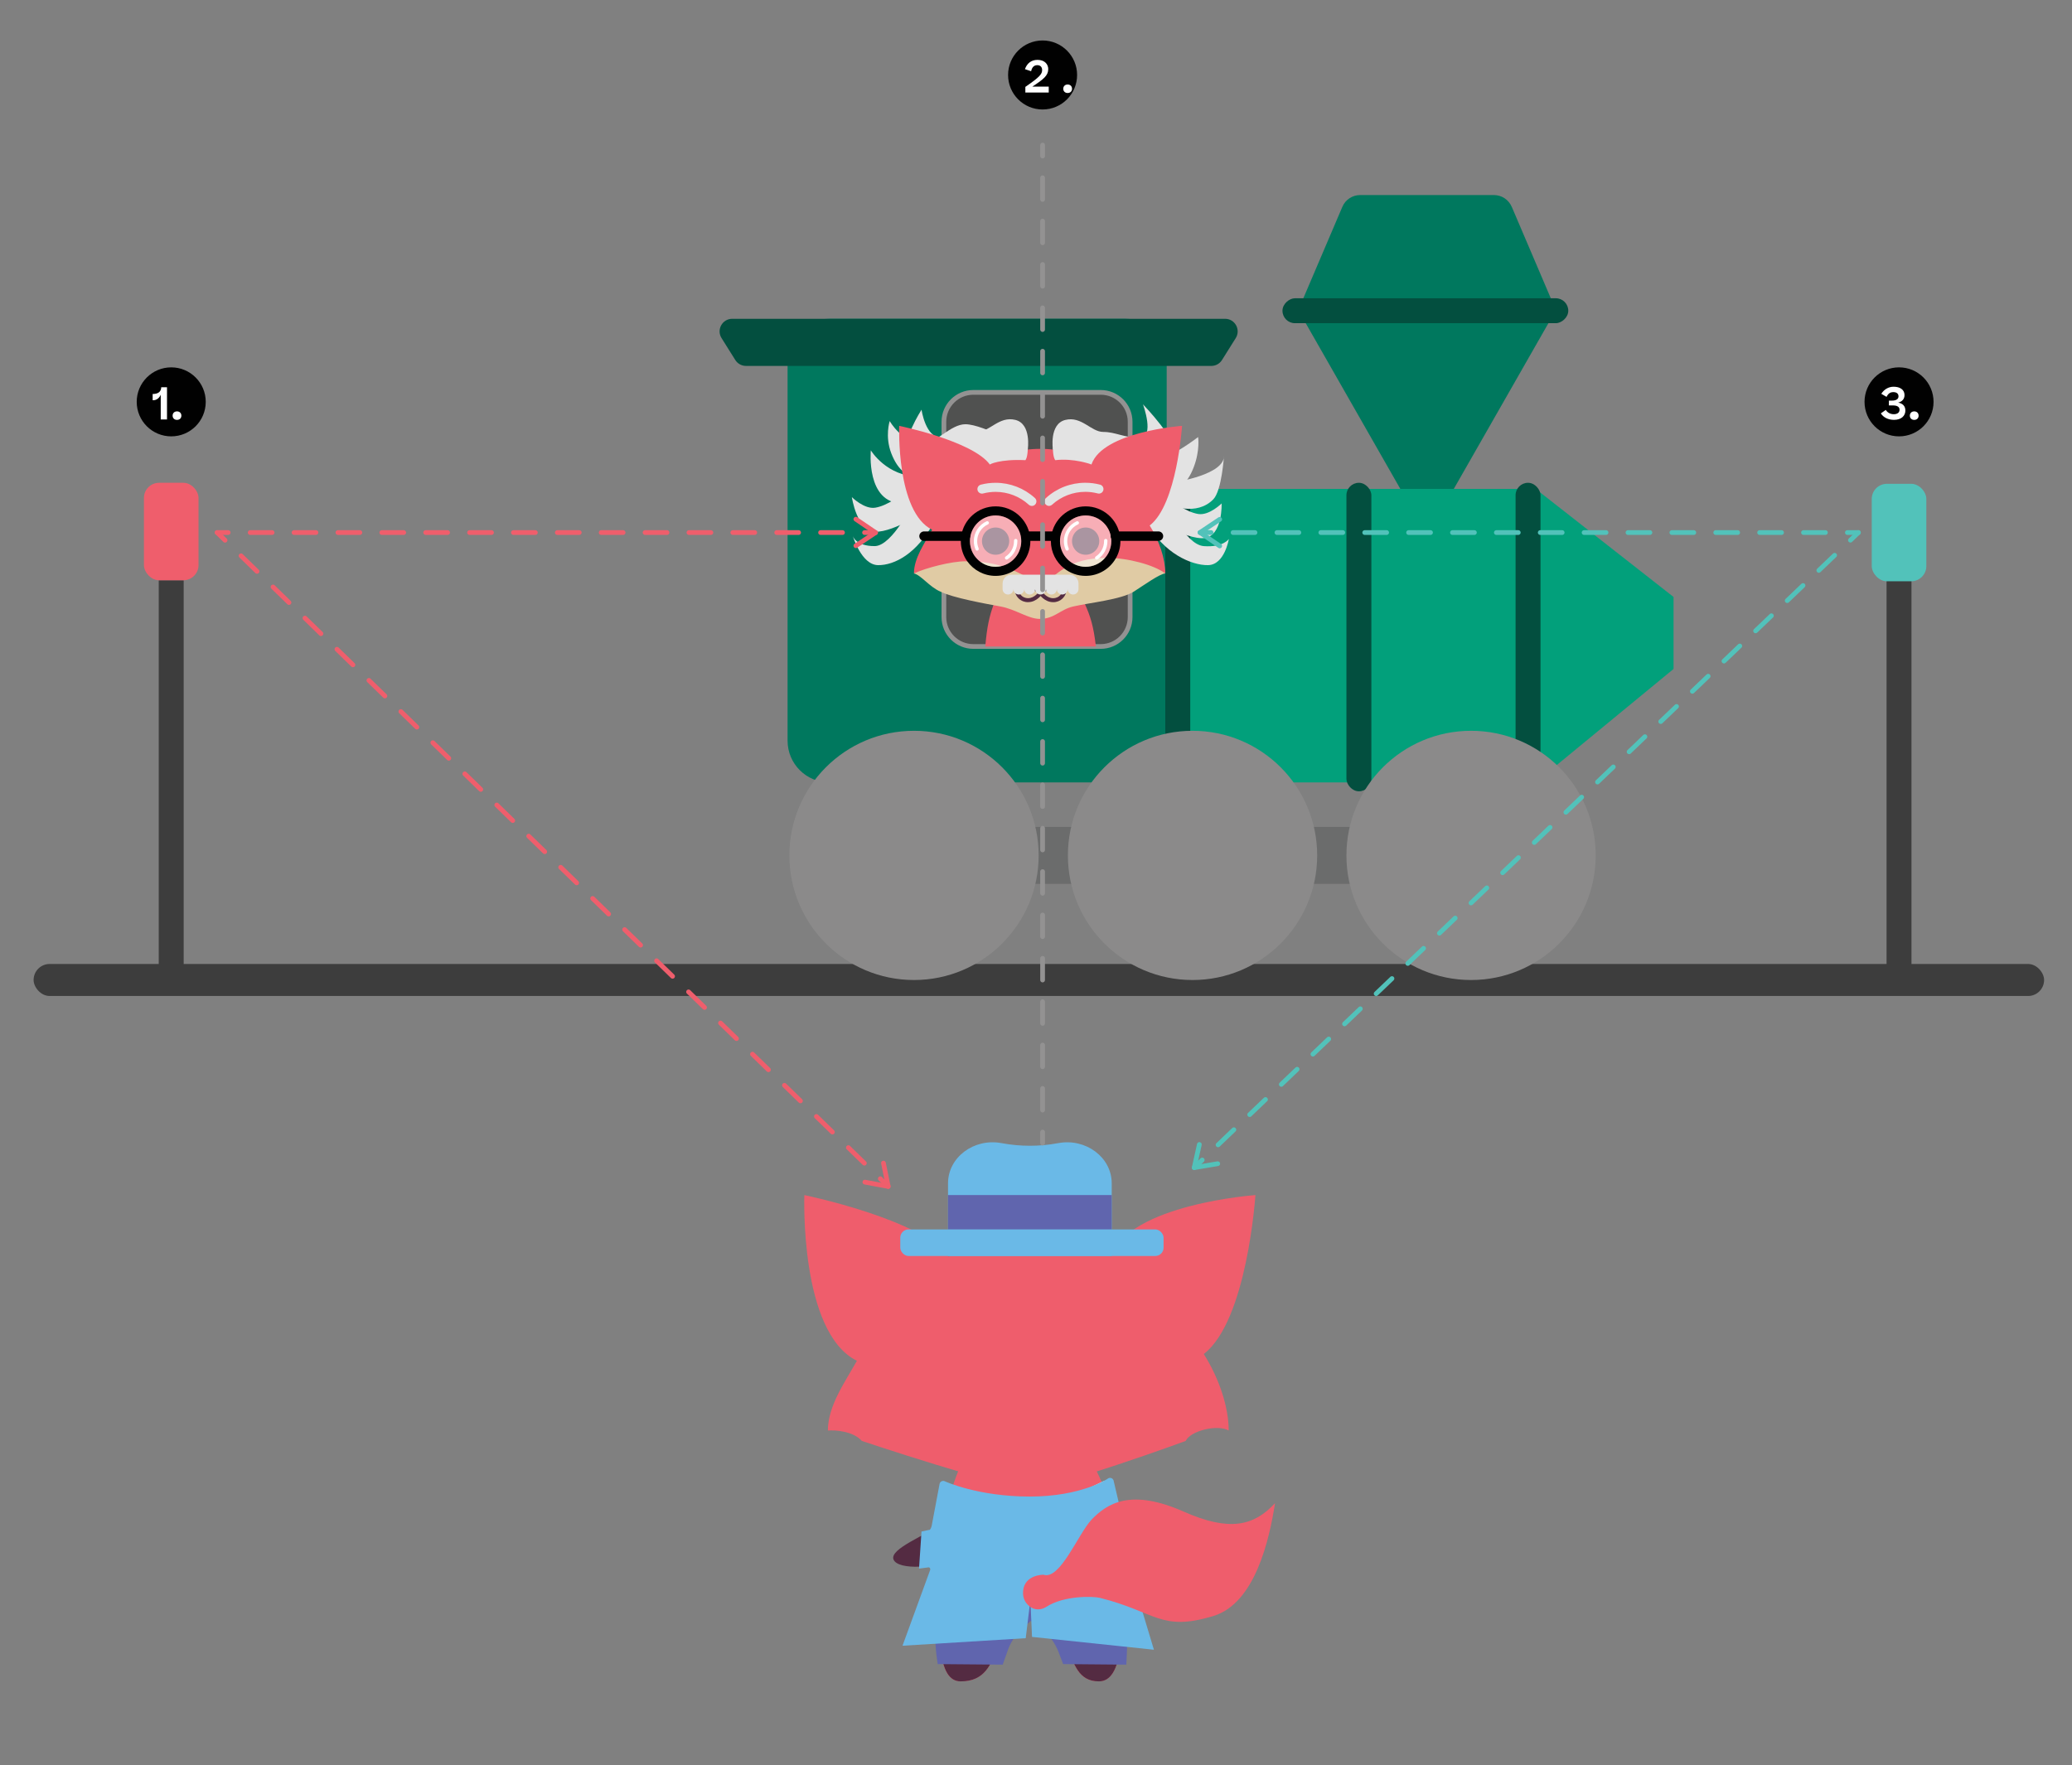 <?xml version="1.0" encoding="UTF-8"?><svg id="Camada_1" xmlns="http://www.w3.org/2000/svg" xmlns:xlink="http://www.w3.org/1999/xlink" viewBox="0 0 657.32 560.07"><rect x="0" y="0" width="657.32" height="560.07" fill="#808080" stroke="none"/><defs><style>.cls-1,.cls-2{fill:#fff;}.cls-3{fill:#3d3d3d;}.cls-4{fill:#6065ae;}.cls-5{stroke-dasharray:0 0 6.88 6.88;}.cls-5,.cls-6,.cls-7,.cls-8,.cls-9,.cls-10,.cls-11,.cls-12,.cls-13,.cls-14,.cls-15{fill:none;}.cls-5,.cls-6,.cls-7,.cls-9,.cls-10,.cls-11,.cls-12,.cls-13,.cls-15{stroke-linecap:round;stroke-linejoin:round;}.cls-5,.cls-7,.cls-9,.cls-10,.cls-11,.cls-12,.cls-13,.cls-15,.cls-16{stroke-width:1.5px;}.cls-5,.cls-9,.cls-16{stroke:#939292;}.cls-17{fill:#6b6c6c;}.cls-6,.cls-8{stroke:#010101;stroke-width:3px;}.cls-18{fill:#e0cba4;}.cls-19{clip-path:url(#clippath-2);}.cls-7{stroke-dasharray:0 0 7.08 7.08;}.cls-7,.cls-11,.cls-15{stroke:#ef5e6c;}.cls-20{fill:#f0efef;}.cls-21{fill:#00785e;}.cls-22{clip-path:url(#clippath-6);}.cls-2{opacity:.5;}.cls-23{fill:#542b42;}.cls-8,.cls-16{stroke-miterlimit:10;}.cls-24{clip-path:url(#clippath-7);}.cls-25{clip-path:url(#clippath-4);}.cls-10,.cls-12,.cls-13{stroke:#52c2ba;}.cls-11,.cls-13{stroke-dasharray:0 0 6.96 6.96;}.cls-12{stroke-dasharray:0 0 6.94 6.94;}.cls-26{fill:#6ab9e7;}.cls-27{fill:#ef5d6c;}.cls-28{fill:#097d65;}.cls-29{fill:#02a07b;}.cls-30{clip-path:url(#clippath-3);}.cls-31{fill:#8b8a8a;}.cls-32{fill:#ccc;}.cls-33{fill:#ef5e6c;}.cls-34{fill:#52c2ba;}.cls-16{fill:#505150;}.cls-35{clip-path:url(#clippath-5);}.cls-36{fill:#034f3f;}.cls-37{fill:#010101;}.cls-38{fill:#e3e3e3;}</style><clipPath id="clippath-2"><rect class="cls-14" x="43.36" y="116.56" width="21.91" height="21.91"/></clipPath><clipPath id="clippath-3"><rect class="cls-14" x="43.36" y="116.56" width="21.91" height="21.91"/></clipPath><clipPath id="clippath-4"><rect class="cls-14" x="591.49" y="116.56" width="21.91" height="21.91"/></clipPath><clipPath id="clippath-5"><rect class="cls-14" x="591.49" y="116.56" width="21.91" height="21.91"/></clipPath><clipPath id="clippath-6"><rect class="cls-14" x="319.8" y="12.83" width="21.91" height="21.91"/></clipPath><clipPath id="clippath-7"><rect class="cls-14" x="319.8" y="12.83" width="21.91" height="21.91"/></clipPath></defs><rect class="cls-3" x="10.66" y="305.87" width="637.81" height="10.16" rx="5.08" ry="5.08"/><rect class="cls-17" x="287.79" y="262.38" width="178.89" height="18.07"/><polygon class="cls-29" points="487.17 155.13 487.17 248.26 530.91 212.27 530.91 189.41 487.17 155.13"/><path class="cls-21" d="M263.07,101.14h93.83c7.3,0,13.22,5.93,13.22,13.22V248.26h-107.05c-7.3,0-13.22-5.93-13.22-13.22V114.37c0-7.3,5.93-13.22,13.22-13.22Z"/><rect class="cls-29" x="370.12" y="155.13" width="114.63" height="93.13"/><path class="cls-16" d="M358.52,133.83v61.96c0,5.16-4.18,9.34-9.33,9.34h-40.41c-5.16,0-9.34-4.18-9.34-9.34v-61.96c0-5.15,4.18-9.33,9.34-9.33h40.41c5.15,0,9.33,4.18,9.33,9.33Z"/><path class="cls-36" d="M384.27,116.11H236.66c-1.38,0-2.66-.71-3.39-1.87l-4.37-6.97c-1.67-2.66,.25-6.12,3.39-6.12h156.35c3.14,0,5.05,3.46,3.39,6.12l-4.37,6.97c-.73,1.17-2.01,1.87-3.39,1.87Z"/><rect class="cls-36" x="480.8" y="153.19" width="7.91" height="97.89" rx="3.95" ry="3.95"/><rect class="cls-36" x="427.14" y="153.19" width="7.91" height="97.89" rx="3.95" ry="3.95"/><rect class="cls-36" x="369.68" y="153.19" width="7.91" height="97.89" rx="3.95" ry="3.95"/><path class="cls-21" d="M479.58,65.62c-.96-2.26-3.18-3.73-5.64-3.73h-42.45c-2.46,0-4.68,1.47-5.64,3.73l-13.99,32.79,32.38,56.72h16.96l32.38-56.72-13.99-32.79Z"/><rect class="cls-36" x="448.23" y="53.25" width="7.91" height="90.67" rx="3.95" ry="3.95" transform="translate(550.77 -353.59) rotate(90)"/><circle class="cls-31" cx="289.96" cy="271.42" r="39.54"/><circle class="cls-31" cx="466.68" cy="271.42" r="39.54"/><circle class="cls-31" cx="378.32" cy="271.42" r="39.54"/><g><path class="cls-38" d="M362.6,128.3s11.89,12.38,8.93,14.59-11.86,0-11.86,0l-7.3-.9-4.64,3.63-9.76-4.05-3.95,1.08s-1.24-8.14,3.95-9.41c5.18-1.27,8.15,3.81,12.03,3.81s6.53,1.84,11.51,1.84c4.98,0,1.09-10.59,1.09-10.59Z"/><path class="cls-38" d="M335.37,147.13s14.01-8.04,19.8-8.04c4.65,0,9.45,6.25,13.12,6.06,3.67-.19,11.8-6.47,11.8-6.47,0,0,.66,4.22-1.41,9.61-2.07,5.39-5.84,9.44-12.71,6.43-6.87-3.01-13.06,1.36-13.06,1.36-3.69-3.85-13.82-8.94-17.53-8.94Z"/><path class="cls-38" d="M326.05,142.65s-14.01-8.04-19.8-8.04c-4.65,0-9.38,6.06-13.12,6.06-6.96,0-10.88-7.07-10.88-7.07,0,0-1.58,4.82,.49,10.21s5.84,9.44,12.71,6.43,13.06,1.36,13.06,1.36c3.69-3.85,13.82-8.94,17.53-8.94Z"/><path class="cls-38" d="M387.56,159.73s-3.94,3.93-7.44,3.36c-7.57-1.24-17.69-12.8-17.69-12.8v12.8s14.02,8.47,19.76,7.62,5.36-10.98,5.36-10.98Z"/><path class="cls-38" d="M370.12,158.98s5.63,13.87,11.81,14.31,7.91-2.29,7.91-2.29c0,0-1.32,8.22-6.59,8.32-5.27,.09-14.12-3.76-19.29-13.36-5.18-9.6,6.17-6.96,6.17-6.96Z"/><path class="cls-38" d="M333.06,146.04s5.46-7.71,12.33-7.52c6.87,.19,12,4.79,12,4.79l15.51,9.63s15.59-2.32,15.4-8.35c0,0-.68,11.04-3.38,13.83-5.32,5.51-13.69,1.84-13.69,1.84l-18.83-13.98-4.58,7.25-14.77-7.48Z"/><path class="cls-38" d="M292.35,129.99s-6.78,10.68-3.81,12.89c2.96,2.21,11.86,0,11.86,0l7.3-.9,4.64,3.63,9.76-4.05,3.95,1.08s1.24-8.14-3.95-9.41c-5.18-1.27-8.15,3.81-12.03,3.81s-6.53,1.84-11.51,1.84-6.21-8.89-6.21-8.89Z"/><path class="cls-38" d="M323.98,144.95s2.06-8.32-4.81-8.13c-6.87,.19-12,4.79-12,4.79,0,0-7.7,9.63-15.51,9.63-10.42,0-15.4-8.35-15.4-8.35,0,0-1.62,16.84,10.08,16.84,4.74,0,6.98-1.17,6.98-1.17l18.83-13.98,4.58,7.25,7.24-6.88Z"/><path class="cls-38" d="M270.23,157.73s3.94,3.93,7.44,3.36c7.57-1.24,17.69-12.8,17.69-12.8v12.8s-11.6,7.9-17.76,7.63c-5.8-.25-7.36-10.99-7.36-10.99Z"/><path class="cls-38" d="M289.95,158.98s-6.78,14.3-12.49,14.3c-6.09,0-6.92-3.23-6.92-3.23,0,0,2.71,9.17,7.98,9.27,5.27,.09,12.42-3.77,17.6-13.37,5.18-9.6-6.17-6.96-6.17-6.96Z"/><g><g id="Body"><path class="cls-27" d="M347.66,205.13h-35.08c.51-6.34,1.35-9.71,2.56-13.1,.22-.64,.47-1.28,.73-1.94,.09-.27,.2-.54,.31-.82l6.38-.11,1.64-.03,4.08-.06,1.78-.03h.12s1.7-.03,1.7-.03l4.37-.08,1.58-.03,5.01-.08c.21,.44,.42,.87,.61,1.28,.26,.55,.51,1.09,.75,1.61,1.68,3.74,2.74,7,3.46,13.42Z"/></g><path id="Head" class="cls-27" d="M361.12,184.04c.99-2.07,6.4-3.33,8.56-2.07,0-4.68-1.91-10.39-4.95-15.23,8.65-6.67,10.27-31.62,10.27-31.62,0,0-25.14,1.8-28.74,12.25-2.43-2.07-7.94-4.95-16.14-4.95-7.12,0-12.18,1.88-16.12,4.95-5.5-7.48-28.74-12.25-28.74-12.25,0,0-.99,27.3,10.45,32.97-2.31,4.17-5.77,8.92-5.77,13.87,1.53-.12,5.03,.13,6.76,2.07,0,0,27.86,9.37,33.39,9.37s31.02-9.37,31.02-9.37Z"/><path id="Chin" class="cls-18" d="M306.35,178.09c-4.53,0-12.7,2.1-16.4,3.87,2.28,.54,4.88,4.26,8.39,5.76,3.96,1.99,14.22,3.82,19.08,4.72,4.86,.9,8.75,3.94,12.44,3.94,4.65,0,6.4-2.97,10.59-3.94,5.21-1.2,15.27-2.2,19.24-4.72,3.17-2.02,8.28-5.7,9.99-5.76-3.51-2.7-11.88-4.95-18.47-4.95-12.61,0-15.81,5.56-21.09,8.75-9.28-6.04-15.3-7.66-23.77-7.66Z"/><g id="Mouth"><path class="cls-23" d="M326.16,191.07c-2.51,0-3.73-1.82-4.03-2.79-.1-.33,.08-.69,.42-.79,.33-.1,.68,.08,.79,.41,.03,.09,.65,1.9,2.83,1.9,2.06,0,3.42-2.04,3.43-2.06,.19-.29,.58-.37,.87-.18,.29,.19,.37,.58,.19,.87-.07,.11-1.74,2.63-4.49,2.63Z"/><path class="cls-23" d="M334.08,191.07c-2.75,0-4.42-2.52-4.49-2.63-.19-.29-.11-.68,.19-.87,.29-.19,.68-.11,.87,.19,.01,.02,1.37,2.05,3.43,2.05,2.19,0,2.8-1.82,2.83-1.9,.1-.33,.46-.52,.79-.41,.33,.1,.52,.46,.42,.79-.3,.96-1.53,2.79-4.03,2.79Z"/></g><path id="Nose" class="cls-23" d="M330.07,188.05c-1.62-.04-4.05-1.67-3.51-3.33,.54-1.67,6.49-1.67,7.12,0,.61,1.62-1.98,3.38-3.6,3.33Z"/><circle id="Eye_Left" class="cls-23" cx="344.41" cy="171.7" r="4.32"/><circle id="Eye_Left-2" class="cls-23" cx="315.84" cy="171.7" r="4.32"/></g><path class="cls-37" d="M326.75,170.12c-.76-5.33-5.37-9.45-10.91-9.45s-10.15,4.12-10.91,9.45c-.08,.52-.12,1.04-.12,1.58,0,2.38,.76,4.6,2.05,6.4,2,2.8,5.28,4.63,8.98,4.63,2.13,0,4.13-.61,5.82-1.67,3.12-1.94,5.21-5.41,5.21-9.36,0-.54-.04-1.06-.12-1.58Zm-2.8,2.25s-.01,.11-.01,.16c-.02,.18-.04,.35-.07,.52-.11,.64-.29,1.25-.54,1.82-.04,.11-.08,.21-.13,.31-.01,.02-.02,.03-.02,.04-.07,.15-.15,.3-.23,.44-.11,.2-.23,.39-.35,.57,0,0-.01,.01-.01,.02-.13,.18-.26,.35-.39,.52-.03,.04-.05,.07-.08,.1-.12,.14-.23,.27-.36,.4-.32,.35-.67,.67-1.05,.95-.16,.11-.32,.22-.48,.33-.19,.12-.38,.23-.58,.34-.2,.1-.4,.2-.61,.29-.01,.01-.02,.01-.04,.02-.19,.08-.39,.15-.59,.22-.18,.06-.36,.11-.54,.16-.04,.01-.08,.02-.12,.03-.16,.04-.33,.08-.5,.11-.15,.02-.29,.04-.44,.06-.32,.04-.64,.06-.97,.06-.22,0-.44-.01-.66-.03-.2-.01-.39-.03-.58-.06-.14-.02-.27-.05-.4-.08-.13-.02-.26-.05-.39-.09-.19-.04-.37-.1-.54-.16-.19-.06-.38-.13-.57-.21-.01,0-.02-.01-.03-.01-.17-.07-.33-.15-.5-.23-.2-.1-.39-.21-.58-.33-.17-.1-.33-.21-.49-.33-.01,0-.02-.01-.02-.01-.04-.03-.08-.05-.11-.08-.14-.1-.27-.21-.4-.32-.17-.14-.33-.29-.48-.45-.19-.17-.36-.37-.53-.58-.16-.2-.32-.41-.47-.62-.11-.16-.21-.33-.31-.5-.08-.13-.15-.26-.21-.39-.15-.3-.29-.61-.4-.94-.08-.22-.15-.46-.21-.69-.17-.65-.26-1.33-.26-2.03,0-.17,.01-.33,.02-.5,0-.09,.01-.17,.01-.26,.03-.3,.08-.59,.14-.88,.02-.13,.05-.26,.09-.39,.05-.21,.11-.42,.19-.63,.1-.3,.22-.59,.35-.87,.09-.18,.18-.35,.28-.52s.2-.34,.31-.5c.15-.21,.31-.42,.47-.62,0,0,0-.01,0-.01,.34-.4,.7-.76,1.1-1.1,.35-.29,.73-.55,1.13-.78,.17-.1,.34-.19,.52-.28,.28-.13,.57-.25,.87-.35,.21-.08,.42-.14,.63-.19,.13-.04,.26-.07,.39-.09,.29-.06,.58-.11,.88-.14,.09,0,.17-.01,.26-.01,.17-.01,.33-.02,.5-.02,.56,0,1.11,.06,1.64,.17,.13,.02,.26,.05,.39,.09,.23,.06,.47,.13,.69,.21,.04,.01,.08,.02,.11,.04,.11,.04,.22,.08,.33,.13,.18,.07,.34,.15,.5,.23,.13,.06,.26,.13,.39,.21,.51,.29,.99,.64,1.43,1.04,.1,.09,.19,.18,.27,.27,.19,.18,.36,.37,.53,.57,.16,.21,.32,.41,.47,.63,.15,.22,.28,.44,.41,.67,.12,.23,.23,.47,.34,.71,.41,.97,.64,2.05,.64,3.17,0,.23-.01,.45-.03,.67Z"/><path class="cls-37" d="M355.32,170.12c-.76-5.33-5.37-9.45-10.91-9.45s-10.15,4.12-10.91,9.45c-.08,.52-.12,1.04-.12,1.58,0,3.52,1.65,6.65,4.23,8.68,1.87,1.47,4.23,2.35,6.8,2.35,4.11,0,7.7-2.26,9.59-5.6,.92-1.6,1.44-3.46,1.44-5.43,0-.54-.04-1.06-.12-1.58Zm-5.16,7.33c-.18,.18-.37,.36-.57,.53h-.01c-.2,.16-.4,.32-.61,.47h-.01c-.22,.14-.44,.28-.67,.41h-.01c-.22,.12-.46,.23-.7,.34-.97,.41-2.04,.64-3.17,.64-.17,0-.35-.01-.52-.02-.27,0-.55-.04-.81-.09-.11-.02-.21-.03-.31-.06-.33-.06-.66-.15-.97-.26-.12-.04-.24-.08-.36-.13-.31-.12-.61-.26-.89-.41-.17-.1-.34-.19-.51-.3-.17-.11-.33-.22-.49-.34-.16-.12-.32-.25-.48-.38-.14-.13-.28-.26-.41-.4-.19-.17-.36-.37-.53-.58-.16-.2-.32-.41-.47-.62-.11-.16-.21-.33-.31-.5-.08-.13-.15-.26-.21-.39-.56-1.1-.87-2.34-.87-3.66,0-.17,.01-.33,.02-.5,0-.09,.01-.17,.01-.26,.03-.3,.08-.59,.14-.88,.02-.12,.04-.23,.08-.34,.03-.15,.07-.3,.12-.44,.05-.18,.11-.35,.17-.52,.08-.2,.17-.4,.26-.59,.09-.18,.18-.35,.28-.52,.1-.17,.2-.34,.31-.5,.15-.21,.31-.42,.47-.62,0,0,0-.01,0-.01,.34-.4,.7-.76,1.1-1.1t.01,0c.19-.16,.4-.32,.61-.47,.44-.29,.9-.55,1.39-.75,.1-.04,.21-.09,.31-.13,.05,0,.1-.03,.16-.05,.19-.07,.39-.13,.6-.18,.43-.12,.88-.2,1.34-.25,.09,0,.17-.01,.26-.01,.17-.01,.33-.02,.5-.02s.33,0,.5,.02c.09,0,.17,.01,.26,.01,.46,.05,.91,.13,1.34,.25,.21,.05,.41,.11,.61,.18,.05,.02,.1,.04,.15,.05,.1,.04,.21,.09,.31,.13,.73,.31,1.41,.72,2.01,1.22,.4,.34,.76,.7,1.1,1.1,.29,.35,.55,.73,.78,1.13,.1,.17,.19,.34,.28,.52,.09,.19,.18,.39,.26,.59,.06,.17,.12,.34,.17,.52,.05,.14,.09,.29,.12,.44,.04,.11,.06,.22,.08,.34,.06,.29,.11,.58,.14,.88,0,.09,.01,.17,.01,.26,.01,.17,.02,.33,.02,.5,0,1.32-.31,2.56-.87,3.66-.06,.13-.13,.26-.21,.39-.26,.45-.56,.88-.91,1.27-.12,.16-.26,.3-.4,.43Z"/><g><circle class="cls-2" cx="315.84" cy="171.7" r="8.14"/><g><path class="cls-1" d="M310,171.7c0-2.36,1.4-4.39,3.41-5.31,.21-.1,.33-.32,.31-.54h0c-.04-.36-.42-.58-.75-.43-2.38,1.09-4.04,3.49-4.04,6.28,0,.96,.19,1.87,.55,2.69,.17,.4,.72,.44,.95,.07h0c.09-.15,.1-.33,.03-.49-.3-.7-.46-1.47-.46-2.27Z"/><path class="cls-1" d="M321.92,171.09c-.16,.1-.25,.27-.24,.46,0,.05,0,.1,0,.15,0,2.04-1.05,3.84-2.64,4.89-.2,.13-.29,.39-.2,.62v.02c.13,.31,.5,.43,.78,.25,1.88-1.23,3.13-3.36,3.13-5.78,0-.07,0-.14,0-.2-.01-.4-.46-.64-.8-.42,0,0-.02,.01-.02,.02Z"/></g></g><g><circle class="cls-2" cx="344.41" cy="171.7" r="8.14"/><g><path class="cls-1" d="M338.57,171.7c0-2.36,1.4-4.39,3.41-5.31,.21-.1,.33-.32,.31-.54h0c-.04-.36-.42-.58-.75-.43-2.38,1.09-4.04,3.49-4.04,6.28,0,.96,.19,1.87,.55,2.69,.17,.4,.72,.44,.95,.07h0c.09-.15,.1-.33,.03-.49-.3-.7-.46-1.47-.46-2.27Z"/><path class="cls-1" d="M350.49,171.09c-.16,.1-.25,.27-.24,.46,0,.05,0,.1,0,.15,0,2.04-1.05,3.84-2.64,4.89-.2,.13-.29,.39-.2,.62v.02c.13,.31,.5,.43,.78,.25,1.88-1.23,3.13-3.36,3.13-5.78,0-.07,0-.14,0-.2-.01-.4-.46-.64-.8-.42,0,0-.02,.01-.02,.02Z"/></g></g><line class="cls-8" x1="325.29" y1="170.12" x2="334.83" y2="170.12"/><path class="cls-38" d="M339.36,182.35h-18.49c-1.55,0-2.81,1.26-2.81,2.81v1.76c0,.95,.77,1.72,1.72,1.72s1.72-.77,1.72-1.72c0,.95,.77,1.72,1.72,1.72h0c.95,0,1.72-.77,1.72-1.72,0,.95,.77,1.72,1.72,1.72s1.72-.77,1.72-1.72c0,.95,.77,1.72,1.72,1.72s1.72-.77,1.72-1.72c0,.95,.77,1.72,1.72,1.72s1.72-.77,1.72-1.72c0,.95,.77,1.72,1.72,1.72s1.72-.77,1.72-1.72c0,.95,.77,1.72,1.72,1.72s1.72-.77,1.72-1.72v-1.76c0-1.55-1.26-2.81-2.81-2.81Z"/><path class="cls-38" d="M327.34,160.53c-.35,0-.7-.13-.97-.38-2.88-2.63-6.62-4.08-10.53-4.08-1.34,0-2.67,.17-3.96,.51-.77,.2-1.56-.26-1.76-1.03-.2-.77,.26-1.56,1.03-1.76,1.52-.4,3.1-.6,4.69-.6,4.63,0,9.06,1.72,12.48,4.84,.59,.54,.63,1.45,.09,2.04-.28,.31-.67,.47-1.07,.47Z"/><path class="cls-38" d="M332.8,160.53c-.39,0-.78-.16-1.07-.47-.54-.59-.5-1.5,.09-2.04,3.42-3.12,7.85-4.84,12.48-4.84,1.59,0,3.17,.2,4.69,.6,.77,.2,1.23,.99,1.03,1.76-.2,.77-.99,1.24-1.76,1.03-1.29-.34-2.62-.51-3.96-.51-3.91,0-7.65,1.45-10.53,4.08-.28,.25-.63,.38-.97,.38Z"/><line class="cls-6" x1="353.86" y1="170.12" x2="367.51" y2="170.12"/><line class="cls-6" x1="293.14" y1="170.12" x2="306.25" y2="170.12"/><path class="cls-38" d="M314,147.37s3.05-1.75,11.29-1.36c0,0,.63-.52,.76-3.37s-7.99-2.84-7.99-2.84l-3.12,2.33-.94,5.24Z"/><path class="cls-38" d="M346.26,147.37s-5.54-2.07-11.48-1.36c0,0-.63-.52-.76-3.37s7.99-2.84,7.99-2.84l3.12,2.33,1.13,5.24Z"/></g><rect class="cls-3" x="598.49" y="182.11" width="7.91" height="128.84"/><rect class="cls-34" x="593.79" y="153.51" width="17.32" height="30.93" rx="4.81" ry="4.81"/><rect class="cls-3" x="50.36" y="184.12" width="7.91" height="124.91"/><rect class="cls-33" x="45.66" y="153.19" width="17.32" height="30.93" rx="4.81" ry="4.81"/><g><g id="Body-2"><path class="cls-27" d="M298.25,498.44c.85-18.6,2.86-24.32,6.21-32.9l42.52-.7c4.7,9.8,7.02,14.93,8.37,33.61,1.49,21.4,.42,35.06-6.75,35.06-12.12,0-6.05-19-21.91-19.25-13.47,0-7.51,19.25-21.91,19.25-6.8,0-7.6-11.78-6.53-35.06Z"/><path class="cls-23" d="M355.38,522.98c-.91,6.73-2.99,10.52-6.77,10.52-6.63,0-7.82-5.69-10.13-10.88l16.9,.36Z"/><path class="cls-23" d="M316.46,522.98c-2.12,5.09-4.02,10.52-11.67,10.52-3.72,0-5.64-3.52-6.45-10.52h18.12Z"/></g><path id="Head-2" class="cls-27" d="M376.14,457.21c1.58-3.3,10.2-5.32,13.65-3.3,0-7.47-3.04-16.56-7.9-24.28,13.79-10.63,16.38-50.43,16.38-50.43,0,0-40.09,2.87-45.83,19.54-3.88-3.3-12.66-7.9-25.74-7.9-11.35,0-19.43,2.99-25.7,7.9-8.76-11.92-45.83-19.54-45.83-19.54,0,0-1.58,43.53,16.67,52.58-3.69,6.66-9.2,14.22-9.2,22.13,2.44-.19,8.02,.2,10.78,3.3,0,0,44.43,14.94,53.25,14.94s49.48-14.94,49.48-14.94Z"/></g><path class="cls-4" d="M355.33,500.59l-56.94,2.05h0c-1.94,8.32-2.26,16.94-.92,25.38h0s20.63,.18,20.63,.18l1.62-4.57c.93-2.63,2.5-4.98,4.56-6.85l2.72-2.47,3.18,2.39c2.55,1.92,4.5,4.51,5.63,7.49l1.46,3.83,20.04,.18,.17-3.48c.27-5.43-.03-10.87-.89-16.24l-1.27-7.9Z"/><path class="cls-28" d="M318.49,495.22h-3.83c-.95,0-1.71-.77-1.71-1.71v-6.47h7.26v6.47c0,.95-.77,1.71-1.71,1.71Z"/><g id="Arm_Right"><path class="cls-23" d="M373.52,485.4c-.23-3.72-7.42-4.26-13.8-5.53-3.52-.5-10.73-.39-11.39,3.98-.83,5.46,5.51,7.51,12.47,7.82s12.96-2.55,12.73-6.27Z"/></g><g id="Arm_Left"><path class="cls-23" d="M283.47,494.86c-1.41-3.45,10.48-7.73,15.66-11.66,2.95-1.98,9.48-5.04,11.99-1.4,3.13,4.55-1.68,9.16-7.8,12.48-6.12,3.32-18.43,4.03-19.85,.57Z"/></g><path class="cls-26" d="M317.7,362.71l.17,.03c5.84,1.08,11.85,1.08,17.69,0l.17-.03c8.76-1.62,16.95,4.53,16.95,12.75v23.06h-51.93v-23.06c0-8.22,8.19-14.38,16.95-12.75Z"/><rect class="cls-26" x="285.6" y="390.09" width="83.53" height="8.44" rx="2.64" ry="2.64"/><polygon class="cls-32" points="300.13 470.79 296.73 481.3 295.14 505.76 357.27 504.85 354.86 478.13 350.25 469.9 328.66 480.39 300.13 470.79"/><polyline class="cls-20" points="328.66 480.39 342.13 476.59 350.25 469.9"/><polyline class="cls-20" points="300.13 470.79 310.27 476.29 328.66 480.39"/><polygon class="cls-37" points="328.34 480.39 324.54 489.08 328.66 500.78 331.95 488.93 328.34 480.39"/><ellipse class="cls-37" cx="328.24" cy="480.39" rx="2.36" ry="1.47"/><rect class="cls-4" x="300.75" y="379.19" width="51.93" height="10.89"/><path class="cls-26" d="M356.82,492.67c-.09-.33,.08-.68,.4-.81l2.3,.95-1.92-15.24-1.48,.75c-.42,.21-.92-.06-.97-.52l-1.83-7.83c-.11-.93-1.21-1.37-1.93-.77,0,0-8.28,5.66-24.7,5.66s-26.87-4.81-26.87-4.81c-.72-.41-1.63,.02-1.76,.84l-2.48,13.18c-.07,.45-.5,1.59-.91,1.38l-2.33,.5-.79,11.77,3.15-.41c.32,.13,.49,.47,.4,.8l-8.79,24.08,39.09-2.39,1.48-12.14,.52,11.73,38.67,4.07-9.27-30.79Z"/><path id="Tail" class="cls-27" d="M346.21,482.27c-4.24,4.58-9.92,19.16-15.18,17.4,0,0-6.05-.11-6.47,5.24-.19,2.47,.98,4.01,2.29,4.96,1.49,1.07,3.48,1.02,5.02,.02,5.73-3.72,14.98-3.4,17.05-2.89,17.79,4.44,19.29,10.84,36.04,5.75,13.22-4.02,17.75-24.31,19.53-35.8-6.7,7.27-14.5,9.09-28.9,2.72-16.87-7.47-24.34-2.68-29.39,2.6Z"/><g><line class="cls-9" x1="330.75" y1="46.02" x2="330.75" y2="49.52"/><line class="cls-5" x1="330.75" y1="56.4" x2="330.75" y2="355.77"/><line class="cls-9" x1="330.75" y1="359.21" x2="330.75" y2="362.71"/></g><g><line class="cls-15" x1="68.89" y1="168.98" x2="72.39" y2="168.98"/><line class="cls-11" x1="79.36" y1="168.98" x2="270.79" y2="168.98"/><line class="cls-15" x1="274.27" y1="168.98" x2="277.77" y2="168.98"/><path class="cls-33" d="M271.51,173.91c-.24,0-.48-.12-.62-.33-.23-.34-.14-.81,.21-1.04l5.33-3.56-5.34-3.63c-.34-.23-.43-.7-.2-1.04,.24-.34,.7-.43,1.04-.2l6.26,4.26c.21,.14,.33,.37,.33,.62,0,.25-.13,.48-.33,.62l-6.26,4.18c-.13,.09-.27,.13-.42,.13Z"/></g><g><line class="cls-15" x1="68.89" y1="168.98" x2="71.4" y2="171.42"/><line class="cls-7" x1="76.47" y1="176.36" x2="276.73" y2="371.54"/><line class="cls-15" x1="279.27" y1="374.01" x2="281.78" y2="376.46"/><path class="cls-33" d="M273.85,375.62c-.17-.17-.26-.42-.21-.67,.08-.41,.47-.68,.87-.6l6.31,1.17-1.29-6.33c-.08-.41,.18-.8,.59-.88,.41-.08,.8,.18,.88,.58l1.51,7.42c.05,.24-.03,.5-.2,.68-.18,.18-.43,.26-.67,.21l-7.4-1.37c-.15-.03-.28-.1-.39-.2Z"/></g><g><line class="cls-10" x1="589.56" y1="168.98" x2="586.06" y2="168.98"/><line class="cls-13" x1="579.1" y1="168.98" x2="387.67" y2="168.98"/><line class="cls-10" x1="384.19" y1="168.98" x2="380.69" y2="168.98"/><path class="cls-34" d="M386.95,164.05c.24,0,.48,.12,.62,.33,.23,.34,.14,.81-.21,1.04l-5.33,3.56,5.34,3.63c.34,.23,.43,.7,.2,1.04-.24,.34-.7,.43-1.04,.2l-6.26-4.26c-.21-.14-.33-.37-.33-.62,0-.25,.13-.48,.33-.62l6.26-4.18c.13-.09,.27-.13,.42-.13Z"/></g><g><line class="cls-10" x1="589.56" y1="168.98" x2="587.03" y2="171.4"/><line class="cls-12" x1="582.02" y1="176.19" x2="383.9" y2="365.67"/><line class="cls-10" x1="381.39" y1="368.07" x2="378.86" y2="370.49"/><path class="cls-34" d="M379.97,362.6c.17-.17,.43-.25,.68-.19,.4,.09,.66,.49,.57,.89l-1.39,6.26,6.37-1.06c.41-.07,.8,.21,.86,.62,.07,.41-.21,.8-.62,.86l-7.46,1.25c-.25,.04-.5-.04-.67-.22-.17-.18-.24-.44-.19-.68l1.63-7.35c.03-.15,.11-.28,.21-.38Z"/></g><g id="Number_Point"><g class="cls-19"><g class="cls-30"><path class="cls-37" d="M65.27,127.51c0,6.05-4.9,10.95-10.95,10.95s-10.95-4.9-10.95-10.95,4.91-10.95,10.95-10.95,10.95,4.9,10.95,10.95"/></g><g><path class="cls-1" d="M52.98,122.86v10.23h-1.99v-7.86c-.43,1.05-1.29,1.77-2.41,1.77h-.15v-1.99h.07c1.75,0,2.63-.8,2.65-2.14h1.83Z"/><path class="cls-1" d="M54.76,131.89c0-.8,.56-1.36,1.39-1.36s1.39,.56,1.39,1.36-.56,1.34-1.39,1.34-1.39-.55-1.39-1.34Z"/></g></g></g><g id="Number_Point-2"><g class="cls-25"><g class="cls-35"><path class="cls-37" d="M613.4,127.51c0,6.05-4.9,10.95-10.95,10.95s-10.95-4.9-10.95-10.95,4.91-10.95,10.95-10.95,10.95,4.9,10.95,10.95"/></g><g><path class="cls-1" d="M598.25,130.07c.5,.83,1.42,1.36,2.54,1.36,1.19,0,1.82-.57,1.82-1.42,0-.91-.73-1.37-2.13-1.37h-1.25v-1.53h1.05c1.18,0,2-.45,2-1.33s-.59-1.36-1.65-1.36c-.97,0-1.62,.45-2.14,1.51l-1.67-.98c.88-1.36,2.24-2.24,3.91-2.24,2.04,0,3.46,.94,3.46,2.65,0,1.29-.8,2.09-2.03,2.38,1.46,.29,2.3,1.08,2.3,2.54,0,1.64-1.26,2.94-3.59,2.94-1.85,0-3.39-.76-4.19-2.06l1.57-1.09Z"/><path class="cls-1" d="M605.88,131.89c0-.8,.56-1.36,1.39-1.36s1.39,.56,1.39,1.36-.56,1.34-1.39,1.34-1.39-.55-1.39-1.34Z"/></g></g></g><g id="Number_Point-3"><g class="cls-22"><g class="cls-24"><path class="cls-37" d="M341.7,23.79c0,6.05-4.9,10.95-10.95,10.95s-10.95-4.9-10.95-10.95,4.91-10.95,10.95-10.95,10.95,4.9,10.95,10.95"/></g><g><path class="cls-1" d="M332.54,21.96c0,1.99-1.48,3.19-5.04,5.52h5.2v1.88h-7.42v-1.79c4.65-3.19,5.32-4.1,5.32-5.35,0-.95-.56-1.54-1.51-1.54-1.01,0-1.68,.57-1.98,1.92l-1.96-.66c.66-1.83,1.98-2.94,3.98-2.94,2.25,0,3.42,1.36,3.42,2.97Z"/><path class="cls-1" d="M337.31,28.17c0-.8,.56-1.36,1.39-1.36s1.39,.56,1.39,1.36-.56,1.34-1.39,1.34-1.39-.55-1.39-1.34Z"/></g></g></g></svg>